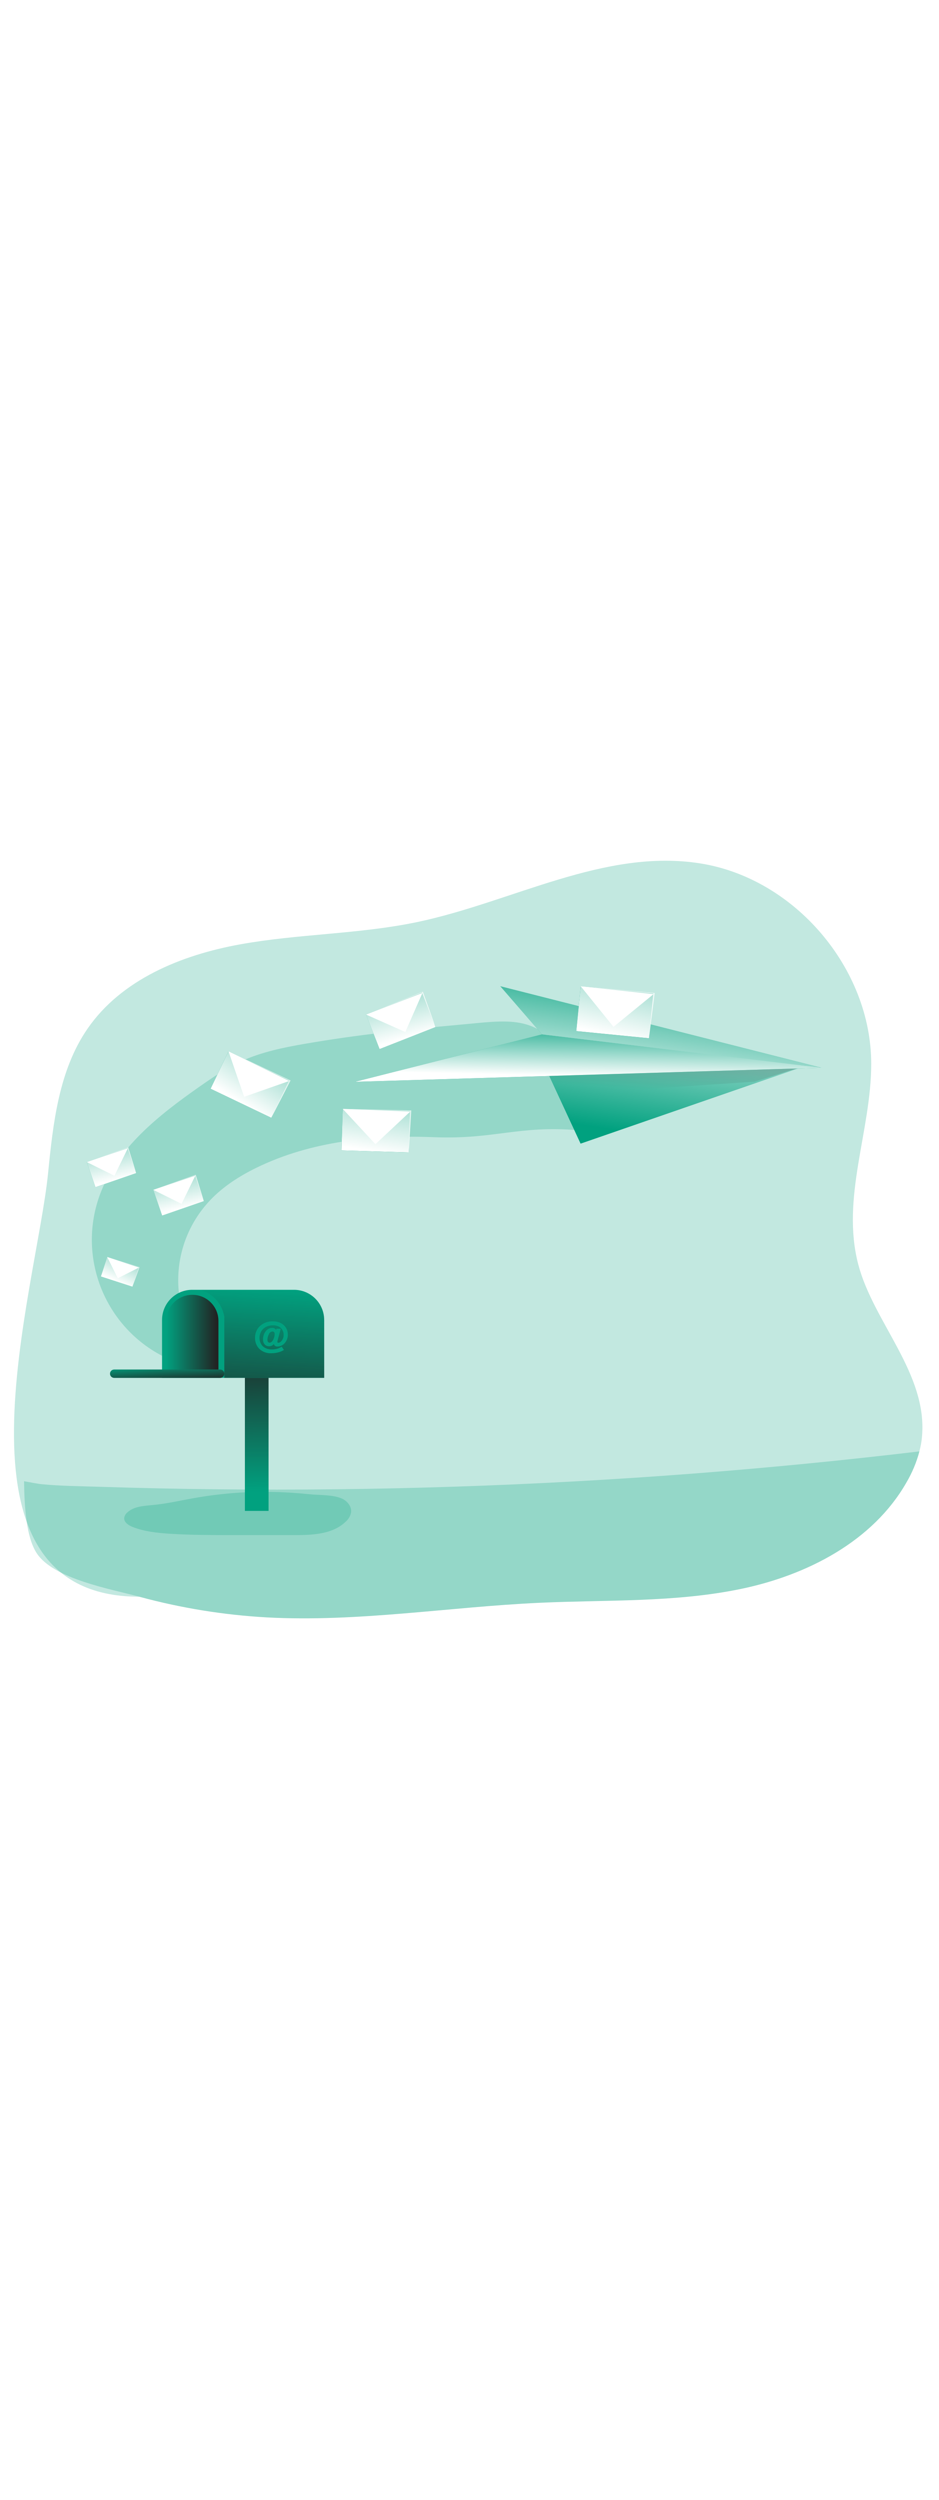 <svg id="_0299_sent_messages_2" xmlns="http://www.w3.org/2000/svg" xmlns:xlink="http://www.w3.org/1999/xlink" viewBox="0 0 500 500" data-imageid="message-sent-81" imageName="Message Sent" class="illustrations_image" style="width: 188px;"><defs><style>.cls-1_message-sent-81{fill:url(#linear-gradient);}.cls-1_message-sent-81,.cls-2_message-sent-81,.cls-3_message-sent-81,.cls-4_message-sent-81,.cls-5_message-sent-81,.cls-6_message-sent-81,.cls-7_message-sent-81,.cls-8_message-sent-81,.cls-9_message-sent-81,.cls-10_message-sent-81,.cls-11_message-sent-81,.cls-12_message-sent-81,.cls-13_message-sent-81,.cls-14_message-sent-81,.cls-15_message-sent-81,.cls-16_message-sent-81,.cls-17_message-sent-81,.cls-18_message-sent-81,.cls-19_message-sent-81,.cls-20_message-sent-81,.cls-21_message-sent-81,.cls-22_message-sent-81,.cls-23_message-sent-81,.cls-24_message-sent-81,.cls-25_message-sent-81{stroke-width:0px;}.cls-2_message-sent-81{fill:url(#linear-gradient-11-message-sent-81);}.cls-3_message-sent-81{fill:url(#linear-gradient-12-message-sent-81);}.cls-4_message-sent-81{fill:url(#linear-gradient-13-message-sent-81);}.cls-5_message-sent-81{fill:url(#linear-gradient-10-message-sent-81);}.cls-6_message-sent-81{fill:url(#linear-gradient-17-message-sent-81);}.cls-7_message-sent-81{fill:url(#linear-gradient-16-message-sent-81);}.cls-8_message-sent-81{fill:url(#linear-gradient-19-message-sent-81);}.cls-9_message-sent-81{fill:url(#linear-gradient-15-message-sent-81);}.cls-10_message-sent-81{fill:url(#linear-gradient-23-message-sent-81);}.cls-11_message-sent-81{fill:url(#linear-gradient-21-message-sent-81);}.cls-12_message-sent-81{fill:url(#linear-gradient-18-message-sent-81);}.cls-13_message-sent-81{fill:url(#linear-gradient-14-message-sent-81);}.cls-14_message-sent-81{fill:url(#linear-gradient-22-message-sent-81);}.cls-15_message-sent-81{fill:url(#linear-gradient-20-message-sent-81);}.cls-16_message-sent-81{fill:url(#linear-gradient-4-message-sent-81);}.cls-17_message-sent-81{fill:url(#linear-gradient-2-message-sent-81);}.cls-18_message-sent-81{fill:url(#linear-gradient-3-message-sent-81);}.cls-19_message-sent-81{fill:url(#linear-gradient-8-message-sent-81);}.cls-20_message-sent-81{fill:url(#linear-gradient-9-message-sent-81);}.cls-21_message-sent-81{fill:url(#linear-gradient-7-message-sent-81);}.cls-22_message-sent-81{fill:url(#linear-gradient-5-message-sent-81);}.cls-23_message-sent-81{fill:url(#linear-gradient-6-message-sent-81);}.cls-24_message-sent-81{isolation:isolate;opacity:.24;}.cls-24_message-sent-81,.cls-25_message-sent-81{fill:#68e1fd;}</style><linearGradient id="linear-gradient-message-sent-81" x1="-641.94" y1="1522.22" x2="-686.05" y2="1746.26" gradientTransform="translate(829.39 1798.53) scale(1 -1)" gradientUnits="userSpaceOnUse"><stop offset="0" stop-color="#fff" stop-opacity="0"/><stop offset=".95" stop-color="#fff"/></linearGradient><linearGradient id="linear-gradient-2-message-sent-81" x1="-494.36" y1="1613.48" x2="-480.86" y2="1704.88" gradientTransform="translate(849 1803.66) scale(1 -1)" xlink:href="#linear-gradient-message-sent-81"/><linearGradient id="linear-gradient-3-message-sent-81" x1="-489.75" y1="1637.97" x2="-483.65" y2="1724.45" gradientTransform="translate(849 1803.66) scale(1 -1)" gradientUnits="userSpaceOnUse"><stop offset="0" stop-color="#231f20" stop-opacity="0"/><stop offset="1" stop-color="#231f20"/></linearGradient><linearGradient id="linear-gradient-4-message-sent-81" x1="-493.2" y1="1701.87" x2="-502.78" y2="1629.61" gradientTransform="translate(849 1803.66) scale(1 -1)" xlink:href="#linear-gradient-message-sent-81"/><linearGradient id="linear-gradient-5-message-sent-81" x1="-850.06" y1="1526.09" x2="-851.22" y2="1447.15" gradientTransform="translate(848.59 1749) rotate(7.66) scale(1 -1)" xlink:href="#linear-gradient-message-sent-81"/><linearGradient id="linear-gradient-6-message-sent-81" x1="561.75" y1="2852.33" x2="560.58" y2="2773.4" gradientTransform="translate(651.41 1538.62) rotate(-40.37) scale(1 -1)" xlink:href="#linear-gradient-message-sent-81"/><linearGradient id="linear-gradient-7-message-sent-81" x1="-1464.31" y1="925.78" x2="-1465.47" y2="846.85" gradientTransform="translate(932.9 1661.98) rotate(31.47) scale(1 -1)" xlink:href="#linear-gradient-message-sent-81"/><linearGradient id="linear-gradient-8-message-sent-81" x1="-295.64" y1="2907.47" x2="-296.8" y2="2828.53" gradientTransform="translate(837.31 1389.93) rotate(-16.55) scale(1 -1)" xlink:href="#linear-gradient-message-sent-81"/><linearGradient id="linear-gradient-9-message-sent-81" x1="-317.62" y1="1783.75" x2="-318.38" y2="1731.91" gradientTransform="translate(801.78 1844.38) rotate(-13.17) scale(1 -1)" xlink:href="#linear-gradient-message-sent-81"/><linearGradient id="linear-gradient-10-message-sent-81" x1="1115.62" y1="2118.16" x2="1114.86" y2="2066.32" gradientTransform="translate(542.62 1717.96) rotate(-61.19) scale(1 -1)" xlink:href="#linear-gradient-message-sent-81"/><linearGradient id="linear-gradient-11-message-sent-81" x1="-349.03" y1="1805.34" x2="-349.77" y2="1754.72" gradientTransform="translate(801.78 1844.38) rotate(-13.17) scale(1 -1)" xlink:href="#linear-gradient-message-sent-81"/><linearGradient id="linear-gradient-12-message-sent-81" x1="1110.77" y1="2133.06" x2="1110.03" y2="2082.44" gradientTransform="translate(542.62 1717.96) rotate(-61.19) scale(1 -1)" xlink:href="#linear-gradient-message-sent-81"/><linearGradient id="linear-gradient-13-message-sent-81" x1="-1358.11" y1="1000.98" x2="-1358.69" y2="961.97" gradientTransform="translate(912.92 1698.45) rotate(23.91) scale(1 -1)" xlink:href="#linear-gradient-message-sent-81"/><linearGradient id="linear-gradient-14-message-sent-81" x1="-159.28" y1="2126.13" x2="-159.86" y2="2087.13" gradientTransform="translate(782.37 1441.34) rotate(-24.11) scale(1 -1)" xlink:href="#linear-gradient-message-sent-81"/><linearGradient id="linear-gradient-15-message-sent-81" x1="-110.05" y1="1894.7" x2="-111.09" y2="1824.18" gradientTransform="translate(813.14 1868.49) rotate(-15.56) scale(1 -1)" xlink:href="#linear-gradient-message-sent-81"/><linearGradient id="linear-gradient-16-message-sent-81" x1="1332.45" y1="2390.37" x2="1331.41" y2="2319.85" gradientTransform="translate(548.92 1752.99) rotate(-63.58) scale(1 -1)" xlink:href="#linear-gradient-message-sent-81"/><linearGradient id="linear-gradient-17-message-sent-81" x1="-840.55" y1="1519.98" x2="-841.81" y2="1434.37" gradientTransform="translate(862 1713.46) rotate(11.53) scale(1 -1)" xlink:href="#linear-gradient-message-sent-81"/><linearGradient id="linear-gradient-18-message-sent-81" x1="562" y1="2967.21" x2="560.74" y2="2881.6" gradientTransform="translate(679.55 1490.1) rotate(-36.5) scale(1 -1)" xlink:href="#linear-gradient-message-sent-81"/><linearGradient id="linear-gradient-19-message-sent-81" x1="-535.19" y1="1676.92" x2="-536.93" y2="1597.7" gradientTransform="translate(849 1803.66) scale(1 -1)" gradientUnits="userSpaceOnUse"><stop offset="0" stop-color="#fff" stop-opacity="0"/><stop offset=".39" stop-color="#fff"/></linearGradient><linearGradient id="linear-gradient-20-message-sent-81" x1="-711.98" y1="1425.04" x2="-712.92" y2="1507.9" xlink:href="#linear-gradient-3-message-sent-81"/><linearGradient id="linear-gradient-21-message-sent-81" x1="-760.46" y1="1507.81" x2="-732.65" y2="1507.81" xlink:href="#linear-gradient-3-message-sent-81"/><linearGradient id="linear-gradient-22-message-sent-81" x1="-688.19" y1="1528.05" x2="-693.24" y2="1442.38" gradientTransform="translate(829.39 1798.53) scale(1 -1)" xlink:href="#linear-gradient-3-message-sent-81"/><linearGradient id="linear-gradient-23-message-sent-81" x1="-760.3" y1="1493.15" x2="-759.67" y2="1482.44" xlink:href="#linear-gradient-3-message-sent-81"/></defs><g id="background_message-sent-81"><path class="cls-24_message-sent-81 targetColor" d="M490.94,349.41c-.24,2.61-.7,5.2-1.39,7.73-1.55,5.85-3.91,11.45-6.99,16.66-17.84,31.14-52.76,49.14-87.93,56.46-35.17,7.32-71.46,5.75-107.36,7.4-48.4,2.22-96.72,10.38-145.17,7.77-22.97-1.28-45.74-4.97-67.94-11-107.01,0-54.7-163.43-48.55-225.38,2.66-26.69,5.76-54.67,20.99-76.75,18.02-26.16,49.92-39.19,81.14-44.85,31.22-5.66,63.33-5.38,94.41-11.88,50.71-10.64,99.74-39.36,150.87-31.18,50.19,8.02,90.92,55.82,90.89,106.63,0,35.67-16.19,71.14-6.9,106.66,8.08,30.86,37.07,58.18,33.92,91.73Z" style="fill: rgb(1, 161, 127);"/><path class="cls-24_message-sent-81 targetColor" d="M489.59,357.14c-1.55,5.85-3.91,11.45-6.99,16.66-17.84,31.14-52.76,49.14-87.93,56.46-35.17,7.32-71.46,5.75-107.36,7.4-48.43,2.22-96.76,10.38-145.21,7.77-22.97-1.28-45.74-4.97-67.94-11-14.87-4.05-45.61-9.34-54.61-23.14-5.63-8.6-6.55-24.71-6.74-38.28,3.37.53,6.7,1.32,9.64,1.6,9.96.93,20.04,1.03,30.03,1.33,21.15.68,42.31,1.14,63.48,1.36,84.29.89,168.52-1.88,252.68-8.33,40.39-3.11,80.71-7.06,120.94-11.84Z" style="fill: rgb(1, 161, 127);"/><path class="cls-24_message-sent-81 targetColor" d="M103.33,381.97c-7.34,1.31-14.61,3.01-22.03,3.7-4.81.46-10.13.7-13.61,4.05-.83.71-1.38,1.7-1.55,2.78-.19,2.31,2.22,3.93,4.39,4.79,6.32,2.5,13.18,3.21,19.96,3.65,11.03.69,22.1.71,33.17.72h32.95c9.74,0,20.53-.4,27.5-7.18,1.47-1.27,2.47-3,2.83-4.91.39-3.09-1.96-6.01-4.8-7.3-4.91-2.24-12.27-1.78-17.59-2.37-7-.72-14.01-1.14-21.02-1.24-13.47-.16-26.93.95-40.2,3.32Z" style="fill: rgb(1, 161, 127);"/></g><g id="sent_mesages_message-sent-81"><path class="cls-24_message-sent-81 targetColor" d="M162.41,140.31c-11.56,2.01-23.19,4.38-33.86,9.26-7.99,3.64-15.27,8.62-22.46,13.65-21.68,15.19-43.84,32.62-52.94,57.48-13.19,36.11,5.4,76.08,41.51,89.26,7.41,2.71,15.23,4.13,23.12,4.22-26.54-21.54-30.59-60.52-9.04-87.06,1.02-1.26,2.09-2.47,3.2-3.64,6.96-7.32,15.62-12.84,24.7-17.27,29.03-14.16,62.24-17.47,94.52-16.21,32.27,1.27,44.61-6.37,76.82-3.7-7.19-17.9,3.64-21.96-6.59-38.33-15.03-24.06-31.25-20.01-56.89-17.77-27.47,2.49-54.92,5.4-82.09,10.12Z" style="fill: rgb(1, 161, 127);"/><path class="cls-1_message-sent-81" d="M157.18,136.25c-11.56,2.01-23.19,4.38-33.86,9.26-7.98,3.64-15.27,8.62-22.45,13.65-21.68,15.2-43.84,32.63-52.93,57.49-13.19,36.11,5.4,76.08,41.51,89.26,7.41,2.7,15.22,4.13,23.11,4.22-26.52-21.55-30.55-60.53-9-87.05,1.01-1.24,2.07-2.45,3.17-3.61,6.95-7.32,15.61-12.84,24.69-17.27,29.03-14.16,62.25-17.47,94.53-16.21,32.27,1.27,51.02,4.76,83.2,7.4-7.19-17.9-2.78-33.09-12.96-49.45-15.03-24.06-31.24-20.01-56.88-17.77-27.51,2.45-54.95,5.36-82.12,10.08Z"/><polygon class="cls-25_message-sent-81 targetColor" points="429.6 151.78 309.15 193.44 290.73 153.7 429.6 151.78" style="fill: rgb(1, 161, 127);"/><polygon class="cls-17_message-sent-81" points="429.6 151.78 309.15 193.44 290.73 153.7 429.6 151.78"/><polygon class="cls-18_message-sent-81" points="296.87 167.45 401.78 160.48 429.6 151.78 290.73 153.7 296.87 167.45"/><polygon class="cls-25_message-sent-81 targetColor" points="266.41 109.71 437.34 153.05 288.65 135.3 266.41 109.71" style="fill: rgb(1, 161, 127);"/><polygon class="cls-25_message-sent-81 targetColor" points="188.97 160.55 288.65 135.3 437.34 153.05 188.97 160.55" style="fill: rgb(1, 161, 127);"/><polygon class="cls-16_message-sent-81" points="266.41 109.71 437.34 153.05 288.65 135.3 266.41 109.71"/><rect class="cls-25_message-sent-81 targetColor" x="189.02" y="168.61" width="22.08" height="35.83" transform="translate(7.51 380.8) rotate(-88.25)" style="fill: rgb(1, 161, 127);"/><polygon class="cls-22_message-sent-81" points="217.64 198.1 181.83 197.01 182.5 174.94 219.01 175.76 217.64 198.1"/><polygon class="cls-23_message-sent-81" points="182.5 174.94 199.91 193.72 218.44 176.36 182.5 174.94"/><rect class="cls-25_message-sent-81 targetColor" x="122.02" y="144.08" width="22.08" height="35.83" transform="translate(-70.49 212.15) rotate(-64.44)" style="fill: rgb(1, 161, 127);"/><polygon class="cls-21_message-sent-81" points="144.46 179.69 112.14 164.23 121.67 144.31 154.73 159.81 144.46 179.69"/><polygon class="cls-19_message-sent-81" points="121.67 144.31 130.01 168.52 153.96 160.12 121.67 144.31"/><rect class="cls-25_message-sent-81 targetColor" x="83.33" y="213.75" width="23.53" height="14.5" transform="translate(-67.02 43.23) rotate(-19.08)" style="fill: rgb(1, 161, 127);"/><polygon class="cls-20_message-sent-81" points="108.58 224.02 86.34 231.71 81.6 218 104.21 209.99 108.58 224.02"/><polygon class="cls-5_message-sent-81" points="81.6 218 96.67 225.46 103.99 210.49 81.6 218"/><rect class="cls-25_message-sent-81 targetColor" x="47.89" y="199.08" width="22.98" height="14.16" transform="translate(-64.13 30.74) rotate(-19.08)" style="fill: rgb(1, 161, 127);"/><polygon class="cls-2_message-sent-81" points="72.54 209.11 50.83 216.61 46.2 203.23 68.27 195.4 72.54 209.11"/><polygon class="cls-3_message-sent-81" points="46.2 203.23 60.92 210.52 68.06 195.89 46.2 203.23"/><rect class="cls-25_message-sent-81 targetColor" x="58.37" y="252.78" width="10.91" height="17.71" transform="translate(-204.73 241.49) rotate(-72)" style="fill: rgb(1, 161, 127);"/><polygon class="cls-4_message-sent-81" points="70.54 269.56 53.71 264.1 57.08 253.71 74.28 259.15 70.54 269.56"/><polygon class="cls-13_message-sent-81" points="57.08 253.71 62.74 265.03 73.93 259.36 57.08 253.71"/><rect class="cls-25_message-sent-81 targetColor" x="197.41" y="118.22" width="32.02" height="19.73" transform="translate(-32.07 87) rotate(-21.47)" style="fill: rgb(1, 161, 127);"/><polygon class="cls-9_message-sent-81" points="231.92 131.42 202.13 143.13 194.9 124.77 225.18 112.59 231.92 131.42"/><polygon class="cls-7_message-sent-81" points="194.9 124.77 215.82 134.06 224.92 113.29 194.9 124.77"/><rect class="cls-25_message-sent-81 targetColor" x="315.39" y="104.13" width="23.95" height="38.85" transform="translate(172.35 437.25) rotate(-84.38)" style="fill: rgb(1, 161, 127);"/><polygon class="cls-6_message-sent-81" points="345.54 137.37 306.87 133.56 309.22 109.72 348.65 113.29 345.54 137.37"/><polygon class="cls-12_message-sent-81" points="309.22 109.72 326.68 131.32 348 113.9 309.22 109.72"/><polygon class="cls-8_message-sent-81" points="188.97 160.55 288.65 135.3 437.34 153.05 188.97 160.55"/></g><g id="inbox_message-sent-81"><rect class="cls-25_message-sent-81 targetColor" x="130.4" y="311.07" width="12.6" height="77.71" style="fill: rgb(1, 161, 127);"/><rect class="cls-15_message-sent-81" x="130.4" y="311.07" width="12.6" height="77.71"/><path class="cls-25_message-sent-81 targetColor" d="M172.62,287.22v30.79h-86.33v-30.79c0-8.86,7.19-16.05,16.06-16.04,0,0,0,0,0,0h54.2c8.86,0,16.05,7.18,16.06,16.04Z" style="fill: rgb(1, 161, 127);"/><path class="cls-11_message-sent-81" d="M102.43,273.85h0c7.67,0,13.88,6.22,13.88,13.88v30.1h-27.77v-30.08c-.01-7.67,6.2-13.89,13.86-13.9,0,0,.01,0,.02,0Z"/><path class="cls-14_message-sent-81" d="M172.63,287.22v30.78h-53.19v-32.59c-1.59-8.52-7.59-12.43-12.51-14.24h49.64c8.87,0,16.06,7.17,16.07,16.04Z"/><path class="cls-25_message-sent-81 targetColor" d="M60.79,313.59h56.44c1.22,0,2.21.99,2.21,2.21h0c0,1.22-.99,2.21-2.21,2.21h-56.44c-1.22,0-2.21-.99-2.21-2.21h0c0-1.22.99-2.21,2.21-2.21Z" style="fill: rgb(1, 161, 127);"/><path class="cls-10_message-sent-81" d="M60.79,313.59h56.44c1.22,0,2.21.99,2.21,2.21h0c0,1.22-.99,2.21-2.21,2.21h-56.44c-1.22,0-2.21-.99-2.21-2.21h0c0-1.22.99-2.21,2.21-2.21Z"/><path class="cls-25_message-sent-81 targetColor" d="M149.52,291.89c-.12.4-.47,1.59-.57,2.03l-1.18,4.36c-.06.19-.09.39-.08.59-.02.25.16.47.41.49.04,0,.07,0,.11,0,.45-.04.88-.22,1.23-.51,1.05-.94,1.63-2.29,1.59-3.7.04-1.72-.81-3.33-2.26-4.26-1.08-.58-2.29-.86-3.52-.82-4.15,0-7.05,2.78-7.05,6.64s2.62,6.2,6.58,6.2c1.02,0,2.03-.15,3.01-.44.78-.24,1.52-.59,2.2-1.04l1.19,1.73c-.76.49-1.59.87-2.45,1.14-1.35.41-2.75.62-4.17.62-2.39.14-4.73-.7-6.48-2.33-1.51-1.55-2.33-3.65-2.28-5.81-.06-2.28.8-4.49,2.4-6.13,1.93-1.86,4.55-2.84,7.23-2.69,4.58,0,7.84,2.94,7.84,7.05.04,1.76-.63,3.46-1.85,4.73-.97,1.01-2.3,1.59-3.7,1.61-.66.04-1.29-.24-1.68-.77-.11-.18-.17-.39-.18-.6-.63.81-1.61,1.27-2.64,1.23-1.94,0-3.17-1.45-3.17-3.7,0-3.31,2.18-6.06,4.79-6.06.89-.12,1.75.32,2.18,1.1l.19-.69,2.3.04ZM145.48,297.73c.47-.94.74-1.97.78-3.03,0-.81-.44-1.36-1.14-1.36-.86.07-1.6.62-1.93,1.42-.48.91-.75,1.92-.79,2.94,0,1.05.4,1.59,1.15,1.59s1.41-.56,1.93-1.56Z" style="fill: rgb(1, 161, 127);"/></g></svg>